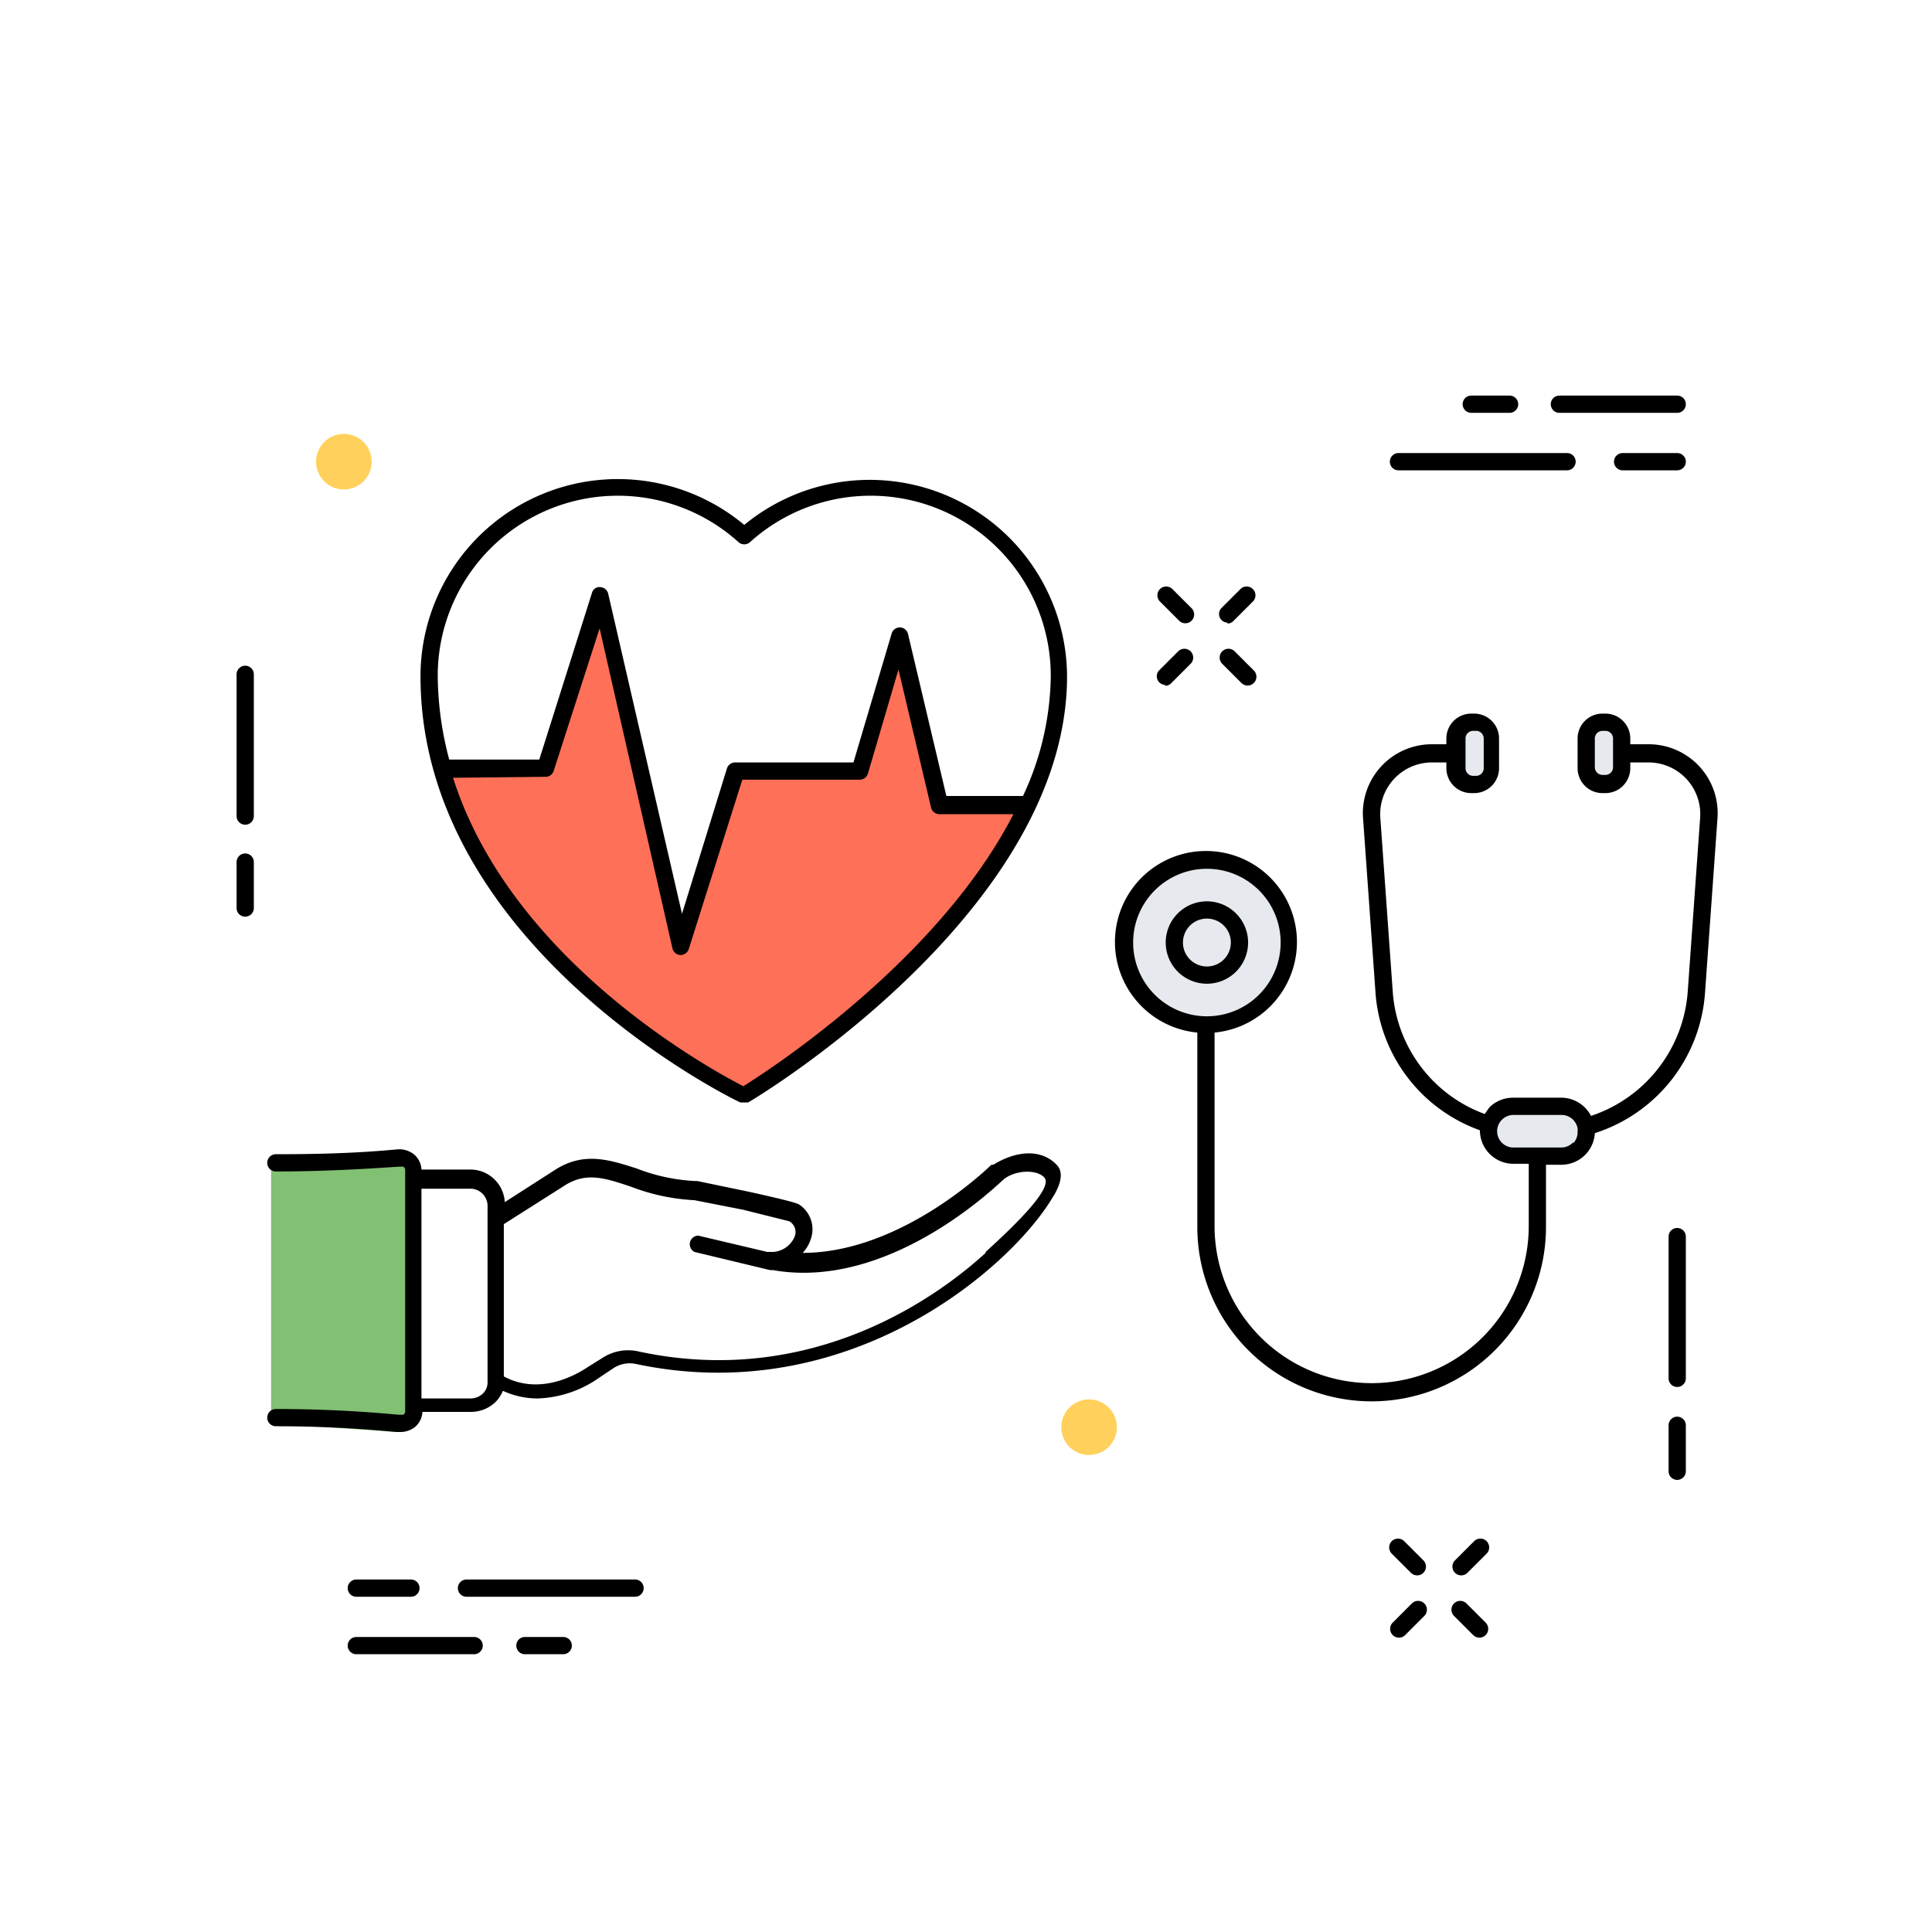 <svg xmlns="http://www.w3.org/2000/svg" viewBox="0 0 201.7 201.7"><title>caracteristiques-essentielles-milieu-sante</title><g id="Calque_4" data-name="Calque 4"><polygon points="46.5 80.6 50.2 89.7 55.9 97.7 60.5 102.1 76.6 114 77.7 114.5 88.1 107.1 97.7 97.6 107 85.3 107 84.3 98.3 84.1 94.2 67.4 90.1 80.5 76.8 80.5 71.3 97.7 62.9 62.4 57.1 80.1 46.5 80.6" style="fill:#ff7058"/><polygon points="28.3 121.6 41.8 121 42.7 122.1 43.3 148.3 41.3 149.5 28.3 148.6 28.3 121.6" style="fill:#82c073"/><polygon points="117.8 94.5 123 90 128.5 90.3 133 93.5 134.9 98.1 132.9 103.9 127.1 106.9 121.7 105.6 117.6 100.5 117.8 94.1 117.8 94.5" style="fill:#e6e9ee"/><polygon points="155.6 118.3 157.5 120.4 164.4 120.5 165.5 118 164.4 115.8 156.7 115.5 155.6 118.3" style="fill:#e6e9ee"/><polygon points="152.1 76.7 152.1 81.5 153.6 81.7 155.5 80.8 155.3 75.9 153.8 75.6 152.1 76.7" style="fill:#e6e9ee"/><polygon points="165.7 76.6 165.7 80.6 166.7 81.7 168.7 81.7 169.3 80.4 168.8 75.9 167.1 75.6 165.7 76.6" style="fill:#e6e9ee"/></g><g id="Calque_3" data-name="Calque 3"><path d="M25.6,69.5a.9.9,0,0,0-.9.9V85.2a.9.9,0,1,0,1.8,0V70.4A.9.9,0,0,0,25.6,69.5Z"/><path d="M25.6,89.1a.9.9,0,0,0-.9.9v4.8a.9.9,0,0,0,1.8,0V90A.9.9,0,0,0,25.6,89.1Z"/><path d="M175.1,128.2a.9.9,0,0,0-.9.9v14.8a.9.9,0,0,0,1.8,0V129.1A.9.9,0,0,0,175.1,128.2Z"/><path d="M175.1,147.9a.9.9,0,0,0-.9.9v4.8a.9.9,0,0,0,1.8,0v-4.8A.9.9,0,0,0,175.1,147.9Z"/><path d="M123.1,64.8a.9.9,0,0,0,1.3-1.3l-2-2a.9.9,0,1,0-1.3,1.3Z"/><path d="M129.6,71.3a.9.9,0,0,0,1.3-1.3l-2-2a.9.9,0,1,0-1.3,1.3Z"/><path d="M121.7,71.6a.9.9,0,0,0,.6-.3l2-2a.9.9,0,1,0-1.3-1.3l-2,2a.9.9,0,0,0,.6,1.5Z"/><path d="M128.2,65.1a.9.9,0,0,0,.6-.3l2-2a.9.9,0,1,0-1.3-1.3l-2,2a.9.9,0,0,0,.6,1.5Z"/><path d="M146.6,160.9a.9.9,0,0,0-1.3,1.3l2,2a.9.9,0,1,0,1.3-1.3Z"/><path d="M153.1,167.4a.9.9,0,1,0-1.3,1.3l2,2a.9.9,0,1,0,1.3-1.3Z"/><path d="M147.4,167.4l-2,2a.9.9,0,1,0,1.3,1.3l2-2a.9.9,0,1,0-1.3-1.3Z"/><path d="M153.9,160.9l-2,2a.9.9,0,1,0,1.3,1.3l2-2a.9.9,0,0,0-1.3-1.3Z"/><path d="M35.9,45.3A2.9,2.9,0,1,1,33,48.2,2.9,2.9,0,0,1,35.9,45.3Z" style="fill:#ffd05b"/><path d="M113.7,151.9a2.9,2.9,0,1,1,2.9-2.9A2.9,2.9,0,0,1,113.7,151.9Z" style="fill:#ffd05b"/><path d="M146,49.1h17.6a.9.9,0,1,0,0-1.8H146a.9.9,0,0,0,0,1.8Z"/><path d="M175.1,47.3h-5.7a.9.9,0,1,0,0,1.8h5.7a.9.9,0,0,0,0-1.8Z"/><path d="M162.8,43.1h12.3a.9.9,0,0,0,0-1.8H162.8a.9.9,0,0,0,0,1.8Z"/><path d="M153.6,43.1h4a.9.9,0,0,0,0-1.8h-4a.9.9,0,0,0,0,1.8Z"/><path d="M66.3,164.9H48.7a.9.9,0,1,0,0,1.8H66.3a.9.9,0,0,0,0-1.8Z"/><path d="M37.2,166.7h5.7a.9.9,0,1,0,0-1.8H37.2a.9.9,0,0,0,0,1.8Z"/><path d="M49.5,170.9H37.2a.9.9,0,0,0,0,1.8H49.5a.9.9,0,0,0,0-1.8Z"/><path d="M58.8,170.9h-4a.9.9,0,1,0,0,1.8h4a.9.9,0,0,0,0-1.8Z"/><path d="M110.4,121.7c-1.5-1.7-4.1-1.7-6.7-.1h-.2c-.1.1-9.3,9.2-19.7,9.2a3.9,3.9,0,0,0,.9-1.6,3.1,3.1,0,0,0-1.2-3.4c-.1-.1-.4-.3-5.4-1.4l-5.3-1.1h-.2a19.4,19.4,0,0,1-6.1-1.3c-2.8-.9-5.5-1.8-8.5.1l-5.3,3.4a3.6,3.6,0,0,0-3.6-3.4H44a2.2,2.2,0,0,0-.8-1.6,2.5,2.5,0,0,0-1.8-.5c-4.2.4-8.4.5-12.6.5h0a.9.9,0,0,0,0,1.8c4.3,0,8.5-.2,12.8-.5h.5a.4.4,0,0,1,.2.3v.8h0v24.5a.4.4,0,0,1-.2.3h-.5c-4.2-.4-8.5-.6-12.8-.6h0a.9.9,0,0,0,0,1.8c4.2,0,8.5.2,12.6.6h.3a2.5,2.5,0,0,0,1.6-.5,2.2,2.2,0,0,0,.8-1.6h5a3.7,3.7,0,0,0,2.6-1,3.5,3.5,0,0,0,.8-1.2,8.7,8.7,0,0,0,3.6.8,11.8,11.8,0,0,0,6.5-2.2l1.5-1a3.1,3.1,0,0,1,2.3-.4c22.2,4.7,39.1-10,43.5-17.4C110.8,123.6,111,122.4,110.4,121.7ZM50.9,144.3a1.6,1.6,0,0,1-.5,1.2,1.9,1.9,0,0,1-1.3.5H44V124.1h5a1.8,1.8,0,0,1,1.9,1.7Zm52-13.5c-4.8,4.4-18,14.2-36.2,10.3a4.9,4.9,0,0,0-3.7.6l-1.6,1c-.2.1-4.5,3.3-8.8,1V127.8l6.3-4c2.3-1.5,4.3-.8,7,.1a21.3,21.3,0,0,0,6.6,1.4l5.1,1,4.8,1.2A1.3,1.3,0,0,1,83,129a2.6,2.6,0,0,1-2.3,1.7h-.6l-7.2-1.7a.9.9,0,0,0-.4,1.7l7.9,1.9h.3c11.9,2.1,22.9-8.4,24-9.4s3.4-1.2,4.3-.3S107.2,126.8,102.9,130.7Z"/><path d="M77.3,115.1h.8c1.4-.8,33.3-20.2,33.3-44.5A20.6,20.6,0,0,0,77.7,54.8,20.6,20.6,0,0,0,43.9,70.6C43.9,99,77,115,77.3,115.1ZM45.7,70.6a18.8,18.8,0,0,1,31.4-14,.9.9,0,0,0,1.2,0,18.8,18.8,0,0,1,31.4,14,30.2,30.2,0,0,1-2.9,12.5H98.8l-4-16.9a.9.9,0,0,0-.8-.7.9.9,0,0,0-.9.6l-4,13.5H76.8a.9.9,0,0,0-.9.6L71.2,95.4,63.5,62a.9.9,0,0,0-.8-.7.8.8,0,0,0-.9.6L56.3,79.3H46.9A34.6,34.6,0,0,1,45.7,70.6ZM56.9,81.1a.9.9,0,0,0,.9-.6l4.8-14.9L70.2,99a.9.9,0,0,0,.8.7h0a.9.9,0,0,0,.9-.6l5.6-17.7H89.7a.9.9,0,0,0,.9-.6l3.2-10.9,3.4,14.4a.9.9,0,0,0,.9.7h7.7c-7.8,15.2-25.3,26.6-28.2,28.4-3.3-1.7-24.2-13-30.3-32.2Z"/><path d="M177.4,80a7.2,7.2,0,0,0-5.2-2.3h-2v-.6a2.6,2.6,0,0,0-2.6-2.6h-.3a2.6,2.6,0,0,0-2.6,2.6v3.1a2.6,2.6,0,0,0,2.6,2.6h.3a2.6,2.6,0,0,0,2.6-2.6v-.6h2a5.4,5.4,0,0,1,5.3,5.7l-1.3,18.2a14.8,14.8,0,0,1-10.1,13,3.5,3.5,0,0,0-3.1-1.9h-5a3.5,3.5,0,0,0-2.5,1l-.5.7a14.7,14.7,0,0,1-9.6-12.8l-1.3-18.2a5.4,5.4,0,0,1,5.3-5.7h1.6v.6a2.6,2.6,0,0,0,2.6,2.6h.3a2.6,2.6,0,0,0,2.6-2.6V77.1a2.6,2.6,0,0,0-2.6-2.6h-.3a2.6,2.6,0,0,0-2.6,2.6v.6h-1.6a7.2,7.2,0,0,0-7.1,7.7l1.3,18.2a16.5,16.5,0,0,0,10.9,14.4h0a3.5,3.5,0,0,0,3.5,3.5h1.6v6.5a16.4,16.4,0,0,1-32.8,0V107.8a9.5,9.5,0,1,0-1.8,0v20.3a18.2,18.2,0,1,0,36.4,0v-6.5h1.6a3.5,3.5,0,0,0,3.5-3.3A16.6,16.6,0,0,0,178,103.7l1.3-18.2A7.2,7.2,0,0,0,177.4,80Zm-9,.1a.8.8,0,0,1-.8.8h-.3a.8.8,0,0,1-.8-.8V77.1a.8.8,0,0,1,.8-.8h.3a.8.8,0,0,1,.8.8ZM153,78.7h0V77.1a.8.8,0,0,1,.8-.8h.3a.8.8,0,0,1,.8.8v3.1a.8.8,0,0,1-.8.8h-.3a.8.8,0,0,1-.8-.8ZM118.3,98.4a7.7,7.7,0,1,1,7.7,7.7A7.7,7.7,0,0,1,118.3,98.4Zm45.9,20.9a1.7,1.7,0,0,1-1.2.5h-5a1.7,1.7,0,0,1-1.7-1.7,1.7,1.7,0,0,1,.5-1.2,1.7,1.7,0,0,1,1.2-.5h5a1.7,1.7,0,0,1,1.7,1.4,1.1,1.1,0,0,1,0,.3A1.7,1.7,0,0,1,164.3,119.3Z"/><path d="M126,94.1a4.3,4.3,0,1,0,4.3,4.3A4.3,4.3,0,0,0,126,94.1Zm0,6.8a2.5,2.5,0,1,1,2.5-2.5A2.5,2.5,0,0,1,126,100.9Z"/></g></svg>